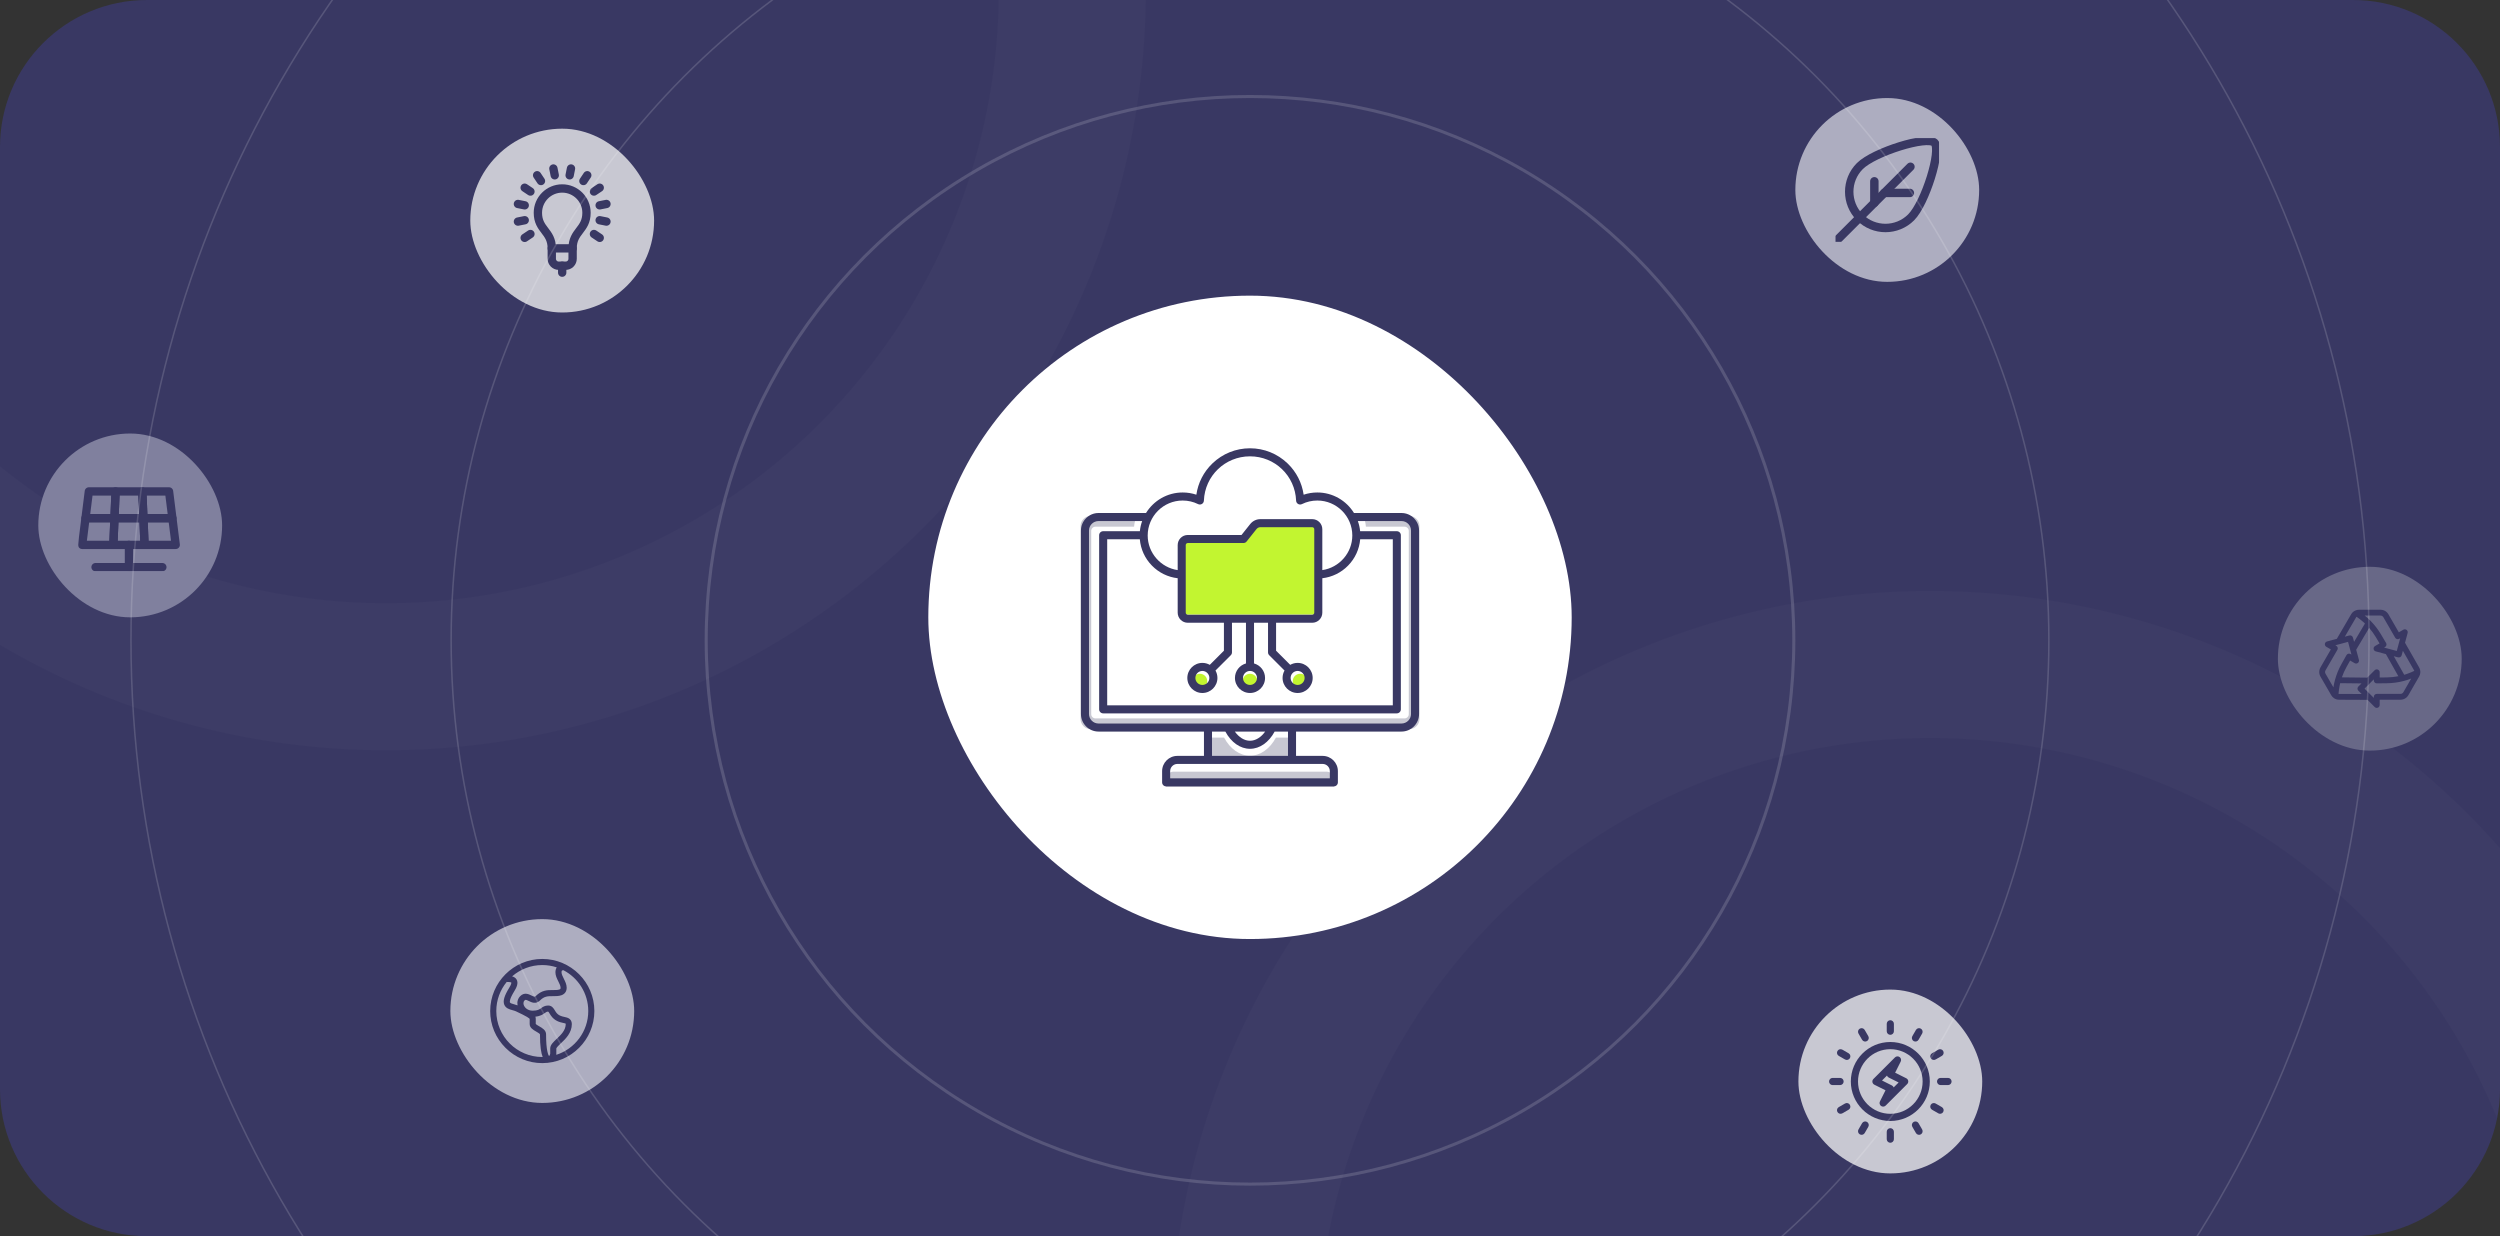 <svg xmlns="http://www.w3.org/2000/svg" width="1632" height="807" viewBox="0 0 1632 807" fill="none"><rect x="0" y="0" width="1632" height="807" fill="#333333" stroke="none"/><g clip-path="url(#clip0_2_525)"><rect width="1632" height="806.975" fill="#393863"></rect><circle cx="252" cy="-6.219" r="448" stroke="white" stroke-opacity="0.02" stroke-width="96"></circle><circle cx="1260" cy="881.781" r="448" stroke="white" stroke-opacity="0.02" stroke-width="96"></circle><rect x="606" y="193" width="420" height="420" rx="210" fill="white"></rect><path d="M823.231 341.054C822.065 341.054 821.146 341.497 820.42 342.409L813.666 350.9C813.141 351.559 812.344 351.944 811.502 351.944H773.243C772.471 351.944 771.843 352.572 771.843 353.343V399.792C771.843 400.564 772.471 401.192 773.243 401.192H858.758C859.529 401.192 860.157 400.564 860.157 399.792V342.454C860.157 341.682 859.529 341.054 858.758 341.054H823.231Z" fill="#C2F530"></path><path d="M778.469 444.639C778.469 447.291 780.628 449.449 783.28 449.449C785.932 449.449 788.091 447.291 788.091 444.639C788.091 441.987 785.933 439.829 783.28 439.829C780.627 439.829 778.469 441.986 778.469 444.639Z" fill="#C2F530"></path><path d="M920.089 336.845H890.105C890.897 339.061 891.435 341.397 891.677 343.819H916.885C918.412 343.819 919.651 345.058 919.651 346.585V466.214C919.651 467.741 918.412 468.979 916.885 468.979H715.116C713.588 468.979 712.35 467.741 712.35 466.214V346.585C712.35 345.058 713.588 343.819 715.116 343.819H740.324C740.565 341.397 741.103 339.061 741.896 336.845H711.912C708.307 336.845 705.375 339.777 705.375 343.381V469.418C705.375 473.022 708.307 475.954 711.912 475.954H920.089C923.693 475.954 926.625 473.022 926.625 469.418V343.381C926.625 339.777 923.693 336.845 920.089 336.845H920.089Z" fill="#C8C8D2"></path><path d="M853.531 444.639C853.531 441.987 851.373 439.829 848.72 439.829C846.067 439.829 843.91 441.986 843.91 444.639C843.91 447.292 846.068 449.449 848.72 449.449C851.372 449.449 853.531 447.291 853.531 444.639Z" fill="#C2F530"></path><path d="M761.145 508.676V513.625H870.855V508.676C870.855 505.947 868.635 503.727 865.906 503.727H766.095C763.365 503.727 761.146 505.947 761.146 508.676H761.145Z" fill="#C8C8D2"></path><path d="M799.067 481.485H789.897V498.196H842.104V481.485H832.934C828.929 488.933 822.698 493.325 816.001 493.325C809.303 493.325 803.072 488.933 799.067 481.485Z" fill="#C8C8D2"></path><path d="M811.189 444.639C811.189 447.291 813.347 449.449 816 449.449C818.653 449.449 820.811 447.291 820.811 444.639C820.811 441.987 818.653 439.829 816 439.829C813.347 439.829 811.189 441.986 811.189 444.639Z" fill="#C2F530"></path><path d="M914.895 334.891H883.883C878.936 326.859 870.062 321.492 859.956 321.492C856.874 321.492 853.881 321.979 851.019 322.943C849.907 315.194 846.266 308.055 840.553 302.547C833.927 296.159 825.207 292.64 816.001 292.64C806.795 292.64 798.074 296.159 791.448 302.547C785.735 308.055 782.095 315.194 780.983 322.943C778.12 321.979 775.127 321.492 772.045 321.492C761.939 321.492 753.066 326.859 748.118 334.891H717.106C710.783 334.891 705.64 340.034 705.64 346.356V466.103C705.64 472.425 710.783 477.568 717.106 477.568H785.944V493.445H768.585C763.094 493.445 758.627 497.912 758.627 503.402V510.732C758.627 512.183 759.804 513.36 761.255 513.36H870.745C872.196 513.36 873.373 512.183 873.373 510.732V503.402C873.373 497.912 868.906 493.445 863.416 493.445H846.056V477.568H914.895C921.217 477.568 926.36 472.425 926.36 466.103V346.356C926.36 340.034 921.217 334.891 914.895 334.891ZM772.044 326.747C775.577 326.747 778.965 327.533 782.113 329.083C782.91 329.475 783.853 329.438 784.618 328.983C785.382 328.527 785.864 327.717 785.899 326.828C786.531 310.604 799.754 297.896 816 297.896C832.247 297.896 845.469 310.604 846.101 326.828C846.136 327.717 846.618 328.527 847.382 328.983C848.147 329.438 849.089 329.475 849.888 329.083C853.036 327.533 856.423 326.747 859.956 326.747C872.544 326.747 882.786 336.988 882.786 349.577C882.786 360.953 874.222 370.566 863.209 372.166V345.475C863.209 341.844 860.255 338.889 856.624 338.889H822.871C820.175 338.889 817.766 340.051 816.088 342.161L810.459 349.236H775.377C771.746 349.236 768.792 352.189 768.792 355.82V372.165C757.779 370.565 749.215 360.952 749.215 349.576C749.215 336.988 759.457 326.747 772.045 326.747L772.044 326.747ZM857.954 345.475V399.952C857.954 400.685 857.357 401.282 856.624 401.282H775.377C774.644 401.282 774.047 400.685 774.047 399.952V355.821C774.047 355.088 774.644 354.492 775.377 354.492H811.727C812.527 354.492 813.284 354.127 813.783 353.5L820.2 345.433C820.89 344.566 821.763 344.145 822.871 344.145H856.624C857.357 344.145 857.954 344.741 857.954 345.475ZM751.961 369.208C756.507 373.859 762.409 376.738 768.792 377.471V399.951C768.792 403.582 771.746 406.537 775.377 406.537H798.977V424.781L789.747 434.011C788.318 433.201 786.67 432.735 784.913 432.735C779.495 432.735 775.088 437.143 775.088 442.561C775.088 447.979 779.495 452.386 784.913 452.386C790.331 452.386 794.739 447.978 794.739 442.561C794.739 440.804 794.274 439.156 793.463 437.727L803.463 427.727C803.956 427.235 804.233 426.566 804.233 425.869V406.537H813.373V433.095C809.228 434.247 806.175 438.053 806.175 442.56C806.175 447.978 810.583 452.386 816.001 452.386C821.419 452.386 825.827 447.978 825.827 442.56C825.827 438.053 822.774 434.247 818.628 433.095V406.537H827.769V425.869C827.769 426.566 828.046 427.235 828.539 427.727L838.539 437.727C837.729 439.155 837.263 440.804 837.263 442.561C837.263 447.978 841.67 452.386 847.089 452.386C852.507 452.386 856.915 447.978 856.915 442.561C856.915 437.143 852.507 432.735 847.089 432.735C845.332 432.735 843.684 433.201 842.256 434.011L833.025 424.781V406.537H856.625C860.256 406.537 863.21 403.583 863.21 399.952V377.472C869.593 376.738 875.494 373.859 880.042 369.208C884.626 364.519 887.374 358.491 887.932 352.028H909.225V460.432H722.778V352.028H744.07C744.627 358.491 747.376 364.519 751.961 369.208ZM789.483 442.56C789.483 445.08 787.433 447.131 784.913 447.131C782.392 447.131 780.342 445.08 780.342 442.56C780.342 440.04 782.393 437.99 784.913 437.99C787.433 437.99 789.483 440.04 789.483 442.56ZM816 437.99C818.521 437.99 820.571 440.04 820.571 442.56C820.571 445.081 818.521 447.131 816 447.131C813.48 447.131 811.43 445.08 811.43 442.56C811.43 440.04 813.48 437.99 816 437.99ZM842.518 442.56C842.518 440.04 844.568 437.99 847.088 437.99C849.608 437.99 851.659 440.04 851.659 442.56C851.659 445.081 849.608 447.131 847.088 447.131C844.568 447.131 842.518 445.08 842.518 442.56ZM863.416 498.7C866.009 498.7 868.118 500.809 868.118 503.402V508.104H763.883V503.402C763.883 500.809 765.992 498.7 768.585 498.7H863.416H863.416ZM816.001 488.816C822.364 488.816 828.284 484.644 832.089 477.568H840.802V493.444H791.2V477.568H799.912C803.717 484.644 809.638 488.816 816.001 488.816ZM806.094 477.568H825.907C823.172 481.376 819.646 483.561 816 483.561C812.355 483.561 808.829 481.376 806.094 477.568ZM921.105 466.103C921.105 469.527 918.319 472.313 914.895 472.313H717.106C713.682 472.313 710.895 469.527 710.895 466.103V346.356C710.895 342.932 713.681 340.146 717.106 340.146H745.594C744.841 342.251 744.33 344.471 744.1 346.772H720.15C718.699 346.772 717.522 347.949 717.522 349.4V463.059C717.522 464.51 718.699 465.686 720.15 465.686H911.851C913.302 465.686 914.478 464.51 914.478 463.059V349.4C914.478 347.949 913.302 346.772 911.851 346.772H887.9C887.671 344.47 887.16 342.251 886.407 340.146H914.895C918.318 340.146 921.104 342.932 921.104 346.356V466.103L921.105 466.103Z" fill="#393863"></path><rect x="307" y="84" width="120" height="120" rx="60" fill="#C8C8D2"></rect><path d="M360.2 162.133C360.2 150.8 351.133 150.233 351.133 138.9C351.133 130.143 358.243 123.033 367 123.033C375.757 123.033 382.866 130.143 382.866 138.9C382.866 150.233 373.8 150.8 373.8 162.133" stroke="#393863" stroke-width="5.442" stroke-miterlimit="10" stroke-linecap="round" stroke-linejoin="round"></path><path d="M373.8 162.133H360.199V168.933C360.199 170.135 360.678 171.288 361.528 172.138C362.378 172.988 363.531 173.466 364.734 173.466C366.193 173.466 367.808 173.466 369.266 173.466C370.469 173.466 371.623 172.988 372.473 172.138C373.323 171.288 373.8 170.135 373.8 168.933C373.8 165.777 373.8 162.133 373.8 162.133Z" stroke="#393863" stroke-width="5.442" stroke-miterlimit="10" stroke-linecap="round" stroke-linejoin="round"></path><path d="M367 178V173.466" stroke="#393863" stroke-width="5.442" stroke-miterlimit="10" stroke-linecap="round" stroke-linejoin="round"></path><path d="M342.545 143.764L338.099 144.649" stroke="#393863" stroke-width="5.442" stroke-miterlimit="10" stroke-linecap="round" stroke-linejoin="round"></path><path d="M395.901 133.152L391.455 134.036" stroke="#393863" stroke-width="5.442" stroke-miterlimit="10" stroke-linecap="round" stroke-linejoin="round"></path><path d="M362.136 114.446L361.251 110" stroke="#393863" stroke-width="5.442" stroke-miterlimit="10" stroke-linecap="round" stroke-linejoin="round"></path><path d="M346.269 125.048L342.499 122.529" stroke="#393863" stroke-width="5.442" stroke-miterlimit="10" stroke-linecap="round" stroke-linejoin="round"></path><path d="M391.501 155.271L387.732 152.752" stroke="#393863" stroke-width="5.442" stroke-miterlimit="10" stroke-linecap="round" stroke-linejoin="round"></path><path d="M380.852 118.169L383.371 114.399" stroke="#393863" stroke-width="5.442" stroke-miterlimit="10" stroke-linecap="round" stroke-linejoin="round"></path><path d="M346.269 152.752L342.499 155.271" stroke="#393863" stroke-width="5.442" stroke-miterlimit="10" stroke-linecap="round" stroke-linejoin="round"></path><path d="M391.501 122.529L387.732 125.048" stroke="#393863" stroke-width="5.442" stroke-miterlimit="10" stroke-linecap="round" stroke-linejoin="round"></path><path d="M353.148 118.169L350.63 114.399" stroke="#393863" stroke-width="5.442" stroke-miterlimit="10" stroke-linecap="round" stroke-linejoin="round"></path><path d="M342.545 134.036L338.099 133.152" stroke="#393863" stroke-width="5.442" stroke-miterlimit="10" stroke-linecap="round" stroke-linejoin="round"></path><path d="M395.901 144.649L391.455 143.764" stroke="#393863" stroke-width="5.442" stroke-miterlimit="10" stroke-linecap="round" stroke-linejoin="round"></path><path d="M371.864 114.446L372.749 110" stroke="#393863" stroke-width="5.442" stroke-miterlimit="10" stroke-linecap="round" stroke-linejoin="round"></path><rect x="294" y="600" width="120" height="120" rx="60" fill="#ADADC0"></rect><g clip-path="url(#clip1_2_525)"><path d="M354 626C335.279 626 320 641.28 320 660C320 669.046 323.546 677.575 329.986 684.014C336.425 690.454 344.954 694 354 694C372.721 694 388 678.72 388 660C388 641.279 372.72 626 354 626ZM354 629.984C357.3 629.984 360.477 630.521 363.449 631.51C362.888 632.364 362.583 633.449 362.583 634.719C362.583 636.871 363.545 638.794 364.475 640.655C365.232 642.168 365.947 643.597 365.947 644.809C365.947 645.538 365.751 645.732 365.163 645.943C364.041 646.347 362.004 646.315 360.691 646.311C357.405 646.3 353.685 646.288 349.714 650.259C349.165 650.808 348.868 650.836 346.969 649.886C345.231 649.017 342.321 647.562 339.624 650.259C338.047 651.837 337.424 654.058 337.86 656.311C337.122 656.024 336.372 655.819 335.641 655.618C334.452 655.293 333.105 654.924 332.886 654.367C332.733 653.98 332.495 652.296 335.835 646.873C337.099 644.821 338.62 641.816 337.231 639.429C336.578 638.306 335.488 637.698 334.297 637.375C339.573 632.775 346.467 629.984 354 629.984ZM354 690.016C337.449 690.016 323.984 676.551 323.984 660C323.984 652.807 326.529 646.197 330.763 641.022C333.079 640.999 333.65 641.31 333.784 641.434C333.807 641.553 333.897 642.422 332.442 644.784C329.186 650.07 328.21 653.373 329.179 655.829C330.13 658.239 332.602 658.917 334.588 659.461C335.411 659.686 336.189 659.9 336.823 660.197C340.363 661.859 342.566 662.97 343.968 663.801C345.356 664.625 345.694 665.027 345.767 665.135V668.484C345.767 670.98 348.124 672.328 350.018 673.411C350.785 673.85 352.382 674.763 352.494 675.21C352.494 683.158 353.262 687.533 354.253 690.012C354.169 690.013 354.085 690.016 354 690.016ZM359.182 687.862C359.195 688.268 358.803 689.096 358.436 689.454C357.932 688.774 356.478 685.885 356.478 675.21C356.478 672.517 353.993 671.095 351.996 669.953C351.293 669.551 349.991 668.814 349.738 668.407V665.121C349.738 664.584 349.652 664.105 349.48 663.675C352.79 663.37 354.403 662.204 355.627 661.319C356.486 660.698 356.917 660.386 357.849 660.386C357.876 660.386 357.89 660.388 357.889 660.388C358.099 660.491 358.544 661.235 358.81 661.68C359.032 662.051 359.284 662.471 359.574 662.891C362.106 666.548 365.408 667.271 367.593 667.75C368.173 667.877 369.034 668.065 369.29 668.236C369.298 668.276 369.31 668.355 369.31 668.484C369.31 672.597 366.157 675.576 363.376 678.204C361.146 680.31 359.181 682.13 359.181 684.437L359.181 684.659C359.178 687.726 359.18 687.801 359.182 687.862ZM363.146 688.589C363.19 688.305 363.173 688.025 363.165 687.754C363.164 687.647 363.163 687.015 363.166 684.663L363.166 684.437C363.166 684.434 363.219 684.149 363.819 683.419C364.379 682.737 365.221 681.942 366.112 681.1C369.143 678.236 373.294 674.314 373.294 668.484C373.294 666.487 372.287 665.424 371.442 664.885C370.558 664.321 369.532 664.096 368.446 663.858C366.501 663.432 364.49 662.991 362.85 660.624C362.635 660.312 362.438 659.983 362.23 659.635C361.414 658.271 360.296 656.402 357.849 656.402C355.627 656.402 354.332 657.338 353.292 658.091C352.101 658.952 350.976 659.765 347.76 659.765C344.565 659.765 342.664 657.914 342.008 656.329C341.759 655.73 341.305 654.213 342.442 653.076C342.991 652.528 343.287 652.5 345.187 653.45C346.925 654.319 349.835 655.773 352.531 653.076C355.33 650.278 357.691 650.286 360.678 650.295C362.578 650.302 364.762 650.321 366.511 649.692C368.717 648.899 369.931 647.164 369.931 644.808C369.931 642.656 368.969 640.733 368.039 638.872C367.283 637.359 366.568 635.93 366.568 634.718C366.568 633.733 366.753 633.378 367.8 633.35C377.425 638.355 384.016 648.422 384.016 660C384.016 673.363 375.238 684.712 363.146 688.589Z" fill="#393863"></path></g><rect x="25" y="283" width="120" height="120" rx="60" fill="#80809E"></rect><g clip-path="url(#clip2_2_525)"><mask id="mask0_2_525" style="mask-type:luminance" maskUnits="userSpaceOnUse" x="50" y="280" width="94" height="93"><path d="M50.928 280.284H143.597V372.954H50.928V280.284Z" fill="white"></path></mask><g mask="url(#mask0_2_525)"><path d="M75.453 320.803H58.005L55.824 338.251H74.726L75.453 320.803Z" stroke="#393863" stroke-width="5.43" stroke-miterlimit="10" stroke-linecap="round" stroke-linejoin="round"></path><path d="M74.725 338.251H55.823L53.643 355.699H73.998L74.725 338.251Z" stroke="#393863" stroke-width="5.43" stroke-miterlimit="10" stroke-linecap="round" stroke-linejoin="round"></path></g><path d="M93.628 338.252H74.726L73.999 355.7H94.355L93.628 338.252Z" stroke="#393863" stroke-width="5.43" stroke-miterlimit="10" stroke-linecap="round" stroke-linejoin="round"></path><path d="M112.529 338.252H93.627L94.354 355.7H114.71L112.529 338.252Z" stroke="#393863" stroke-width="5.43" stroke-miterlimit="10" stroke-linecap="round" stroke-linejoin="round"></path><path d="M92.9 320.806H75.453L74.726 338.253H93.628L92.9 320.806Z" stroke="#393863" stroke-width="5.43" stroke-miterlimit="10" stroke-linecap="round" stroke-linejoin="round"></path><path d="M110.348 320.806H92.9L93.627 338.253H112.529L110.348 320.806Z" stroke="#393863" stroke-width="5.43" stroke-miterlimit="10" stroke-linecap="round" stroke-linejoin="round"></path><mask id="mask1_2_525" style="mask-type:luminance" maskUnits="userSpaceOnUse" x="50" y="312" width="70" height="61"><path d="M50.928 312.999H119.072V372.999H50.928V312.999Z" fill="white"></path></mask><g mask="url(#mask1_2_525)"><path d="M62.367 370.238H105.987" stroke="#393863" stroke-width="5.43" stroke-miterlimit="10" stroke-linecap="round" stroke-linejoin="round"></path><path d="M84.177 355.698V370.238" stroke="#393863" stroke-width="5.43" stroke-miterlimit="10" stroke-linecap="round" stroke-linejoin="round"></path></g></g><rect x="1172" y="64" width="120" height="120" rx="60" fill="#ADADC0"></rect><g clip-path="url(#clip3_2_525)"><mask id="mask2_2_525" style="mask-type:luminance" maskUnits="userSpaceOnUse" x="1198" y="90" width="69" height="69"><path d="M1198 90.001H1266V158.001H1198V90.001Z" fill="white"></path></mask><g mask="url(#mask2_2_525)"><path d="M1262.84 93.159C1267.61 97.931 1256.81 132.658 1247.57 141.9C1238.33 151.143 1223.34 151.143 1214.1 141.9C1204.86 132.658 1204.86 117.673 1214.1 108.43C1223.34 99.188 1258.07 88.386 1262.84 93.159Z" stroke="#393863" stroke-width="5.505" stroke-miterlimit="22.926" stroke-linecap="round" stroke-linejoin="round"></path><path d="M1247.14 108.858L1199.99 156.009" stroke="#393863" stroke-width="5.505" stroke-miterlimit="22.926" stroke-linecap="round" stroke-linejoin="round"></path><path d="M1230.05 125.953H1246.77" stroke="#393863" stroke-width="5.505" stroke-miterlimit="22.926" stroke-linecap="round" stroke-linejoin="round"></path><path d="M1223.58 132.416V118.342" stroke="#393863" stroke-width="5.505" stroke-miterlimit="22.926" stroke-linecap="round" stroke-linejoin="round"></path></g></g><rect x="1487" y="370" width="120" height="120" rx="60" fill="#686887"></rect><g clip-path="url(#clip4_2_525)"><path d="M1579.98 439.202C1580.08 437.99 1579.82 436.791 1579.22 435.736L1570 419.596L1571.71 413.202C1571.91 412.458 1571.64 411.667 1571.03 411.199C1570.42 410.73 1569.59 410.675 1568.92 411.06L1565.95 412.776L1559.15 401.004C1558.09 399.171 1556.12 398.031 1554 398.031H1539.97C1539.11 398.031 1538.25 398.223 1537.47 398.585C1537.47 398.586 1537.47 398.586 1537.47 398.587C1537.47 398.587 1537.47 398.587 1537.47 398.587C1537.46 398.587 1537.46 398.588 1537.46 398.588C1537.46 398.589 1537.46 398.59 1537.46 398.59C1536.36 399.105 1535.45 399.931 1534.84 400.979L1525.47 417.035L1519.08 418.748C1518.33 418.948 1517.78 419.575 1517.68 420.339C1517.58 421.102 1517.95 421.851 1518.62 422.236L1521.59 423.952L1514.79 435.723C1513.74 437.557 1513.74 439.834 1514.79 441.667L1521.81 453.817C1522.24 454.563 1522.84 455.217 1523.54 455.711C1523.54 455.711 1523.54 455.712 1523.54 455.712V455.712C1523.55 455.713 1523.55 455.713 1523.55 455.714C1523.55 455.715 1523.55 455.715 1523.55 455.716C1524.55 456.413 1525.71 456.785 1526.93 456.79L1545.52 456.874L1550.2 461.555C1550.78 462.137 1551.69 462.277 1552.42 461.897C1553.05 461.573 1553.45 460.911 1553.45 460.209V456.776L1567.04 456.778H1567.04C1569.16 456.778 1571.13 455.639 1572.19 453.807L1579.2 441.656C1579.63 440.915 1579.9 440.073 1579.98 439.221C1579.98 439.216 1579.98 439.211 1579.98 439.206C1579.98 439.205 1579.98 439.205 1579.98 439.204C1579.98 439.204 1579.98 439.204 1579.98 439.204C1579.98 439.203 1579.98 439.203 1579.98 439.202ZM1575.91 437.625C1575.96 437.701 1576 437.791 1576.03 437.874C1576.06 437.949 1576.04 437.943 1575.97 437.974C1575.24 438.33 1574.5 438.667 1573.75 438.982C1572.86 439.352 1571.97 439.693 1571.06 440C1570.53 440.178 1570.01 440.346 1569.48 440.502L1562.66 428.379L1565.47 429.131C1566.47 429.4 1567.53 428.786 1567.8 427.785L1568.6 424.822L1575.91 437.625ZM1552.27 437.099C1551.56 436.804 1550.74 436.967 1550.2 437.512L1545.34 442.368L1528.78 442.175C1529.59 439.807 1530.62 437.514 1531.84 435.332L1534.16 431.206L1537.11 432.912C1537.78 433.297 1538.61 433.242 1539.22 432.774C1539.83 432.305 1540.1 431.514 1539.9 430.77L1538.12 424.136L1546.57 409.888C1548.22 411.777 1549.69 413.813 1550.97 415.964L1553.38 420.03L1550.43 421.735C1549.76 422.12 1549.39 422.869 1549.49 423.633C1549.59 424.396 1550.14 425.024 1550.89 425.223L1557.52 427.001L1565.64 441.441C1563.18 441.921 1560.68 442.179 1558.18 442.21L1553.45 442.269L1553.45 438.859C1553.45 438.088 1552.98 437.394 1552.27 437.099ZM1554 401.839C1554.76 401.839 1555.47 402.248 1555.85 402.908L1563.6 416.329C1563.85 416.766 1564.27 417.086 1564.76 417.216C1565.24 417.347 1565.76 417.278 1566.2 417.026L1566.84 416.656L1564.62 424.96L1556.31 422.735L1556.96 422.364C1557.4 422.11 1557.72 421.689 1557.85 421.197C1557.97 420.705 1557.9 420.181 1557.64 419.743L1554.24 414.018C1552.38 410.895 1550.15 407.994 1547.6 405.397C1546.38 404.124 1545.05 402.944 1543.68 401.839H1554ZM1530.7 415.634L1538.13 402.897C1538.17 402.831 1538.24 402.669 1538.31 402.634C1538.36 402.609 1538.54 402.766 1538.6 402.807C1538.81 402.948 1539.02 403.092 1539.22 403.238C1539.63 403.525 1540.03 403.819 1540.42 404.121C1541.18 404.696 1541.91 405.298 1542.62 405.924C1543.04 406.286 1543.44 406.655 1543.84 407.032L1536.75 418.993L1535.99 416.186C1535.73 415.185 1534.66 414.572 1533.66 414.84L1530.7 415.634ZM1518.09 439.763C1517.71 439.105 1517.71 438.287 1518.09 437.628L1525.84 424.208C1526.09 423.771 1526.16 423.251 1526.03 422.763C1525.9 422.276 1525.58 421.86 1525.15 421.607L1524.5 421.237L1527.21 420.51C1527.21 420.51 1527.22 420.51 1527.22 420.51L1532.81 419.011L1534.24 424.347V424.348L1535.03 427.315L1534.39 426.944C1533.95 426.69 1533.43 426.623 1532.94 426.757C1532.44 426.892 1532.03 427.218 1531.78 427.662L1528.52 433.469C1526.74 436.639 1525.35 440.023 1524.37 443.527C1523.88 445.218 1523.52 446.962 1523.25 448.702L1518.09 439.763ZM1541.69 453.049L1526.94 452.982C1526.85 452.982 1526.61 453.033 1526.6 452.902C1526.6 452.812 1526.62 452.707 1526.63 452.618C1526.64 452.473 1526.65 452.327 1526.67 452.181C1526.72 451.581 1526.78 450.983 1526.86 450.385C1526.98 449.453 1527.13 448.524 1527.31 447.601C1527.42 447.056 1527.54 446.512 1527.67 445.97L1541.58 446.132L1539.52 448.187C1538.79 448.921 1538.79 450.147 1539.52 450.88L1541.69 453.049ZM1568.89 451.903C1568.51 452.561 1567.8 452.97 1567.04 452.97C1567.04 452.97 1567.04 452.97 1567.04 452.97L1551.54 452.968C1551.54 452.968 1551.54 452.968 1551.54 452.968C1551.04 452.968 1550.56 453.168 1550.2 453.525C1549.84 453.882 1549.64 454.367 1549.64 454.872V455.613L1547.66 453.628L1547.65 453.627L1543.56 449.533L1549.64 443.455V444.196C1549.64 444.705 1549.84 445.193 1550.21 445.551C1550.57 445.908 1551.06 446.107 1551.57 446.1L1558.23 446.017C1561.86 445.972 1565.49 445.488 1569.01 444.581C1570.72 444.162 1572.41 443.599 1574.05 442.964L1568.89 451.903Z" fill="#393863"></path></g><rect x="1174" y="646" width="120" height="120" rx="60" fill="#C8C8D2"></rect><g clip-path="url(#clip5_2_525)"><path d="M1234 680.219C1219.78 680.219 1208.22 691.784 1208.22 706C1208.22 720.216 1219.78 731.781 1234 731.781C1248.22 731.781 1259.78 720.216 1259.78 706C1259.78 691.784 1248.22 680.219 1234 680.219ZM1234 727.094C1222.37 727.094 1212.91 717.631 1212.91 706C1212.91 694.369 1222.37 684.906 1234 684.906C1245.63 684.906 1255.09 694.369 1255.09 706C1255.09 717.631 1245.63 727.094 1234 727.094Z" fill="#393863"></path><path d="M1234 736.469C1232.71 736.469 1231.66 737.518 1231.66 738.812V743.656C1231.66 744.951 1232.71 746 1234 746C1235.29 746 1236.34 744.951 1236.34 743.656V738.812C1236.34 737.518 1235.29 736.469 1234 736.469Z" fill="#393863"></path><path d="M1234 666C1232.71 666 1231.66 667.049 1231.66 668.344V673.188C1231.66 674.482 1232.71 675.531 1234 675.531C1235.29 675.531 1236.34 674.482 1236.34 673.188V668.344C1236.34 667.049 1235.29 666 1234 666Z" fill="#393863"></path><path d="M1271.66 703.656H1266.81C1265.52 703.656 1264.47 704.706 1264.47 706C1264.47 707.294 1265.52 708.344 1266.81 708.344H1271.66C1272.95 708.344 1274 707.294 1274 706C1274 704.706 1272.95 703.656 1271.66 703.656Z" fill="#393863"></path><path d="M1201.19 703.656H1196.34C1195.05 703.656 1194 704.706 1194 706C1194 707.294 1195.05 708.344 1196.34 708.344H1201.19C1202.48 708.344 1203.53 707.294 1203.53 706C1203.53 704.706 1202.48 703.656 1201.19 703.656Z" fill="#393863"></path><path d="M1268.51 686.079C1267.86 684.958 1266.43 684.573 1265.3 685.221L1261.24 687.568C1260.12 688.215 1259.73 689.648 1260.38 690.769C1261.03 691.894 1262.47 692.272 1263.58 691.627L1267.65 689.28C1268.77 688.633 1269.15 687.199 1268.51 686.079Z" fill="#393863"></path><path d="M1207.62 721.232C1206.97 720.111 1205.54 719.727 1204.42 720.374L1200.35 722.721C1199.23 723.368 1198.85 724.801 1199.49 725.922C1200.14 727.049 1201.58 727.424 1202.7 726.78L1206.76 724.433C1207.88 723.786 1208.27 722.353 1207.62 721.232Z" fill="#393863"></path><path d="M1253.92 671.495C1252.8 670.847 1251.37 671.232 1250.72 672.352L1248.37 676.417C1247.73 677.538 1248.11 678.972 1249.23 679.619C1250.35 680.264 1251.78 679.886 1252.43 678.761L1254.78 674.696C1255.43 673.575 1255.04 672.142 1253.92 671.495Z" fill="#393863"></path><path d="M1218.77 732.381C1217.65 731.734 1216.21 732.118 1215.57 733.239L1213.22 737.304C1212.57 738.425 1212.96 739.858 1214.08 740.506C1215.2 741.151 1216.63 740.773 1217.28 739.648L1219.63 735.583C1220.27 734.462 1219.89 733.028 1218.77 732.381Z" fill="#393863"></path><path d="M1206.76 687.568L1202.7 685.221C1201.57 684.573 1200.14 684.958 1199.49 686.079C1198.85 687.199 1199.23 688.633 1200.35 689.28L1204.42 691.627C1205.53 692.272 1206.97 691.894 1207.62 690.769C1208.27 689.648 1207.88 688.215 1206.76 687.568Z" fill="#393863"></path><path d="M1267.65 722.721L1263.58 720.374C1262.46 719.727 1261.03 720.111 1260.38 721.232C1259.73 722.352 1260.12 723.786 1261.24 724.433L1265.3 726.78C1266.42 727.425 1267.86 727.047 1268.51 725.922C1269.15 724.801 1268.77 723.368 1267.65 722.721Z" fill="#393863"></path><path d="M1219.63 676.417L1217.28 672.352C1216.63 671.232 1215.2 670.847 1214.08 671.495C1212.96 672.142 1212.57 673.575 1213.22 674.696L1215.57 678.761C1216.22 679.886 1217.65 680.264 1218.77 679.619C1219.89 678.972 1220.27 677.538 1219.63 676.417Z" fill="#393863"></path><path d="M1254.78 737.304L1252.43 733.239C1251.79 732.118 1250.35 731.734 1249.23 732.381C1248.11 733.028 1247.73 734.462 1248.37 735.583L1250.72 739.648C1251.37 740.774 1252.81 741.15 1253.92 740.506C1255.04 739.858 1255.43 738.425 1254.78 737.304Z" fill="#393863"></path><path d="M1245.69 705.625C1245.57 704.881 1245.1 704.241 1244.42 703.904L1237.14 700.264L1240.78 692.986C1241.3 691.958 1240.99 690.708 1240.06 690.036C1239.13 689.364 1237.84 689.467 1237.03 690.28L1222.97 704.343C1222.43 704.875 1222.19 705.632 1222.31 706.375C1222.43 707.119 1222.9 707.759 1223.58 708.096L1230.86 711.736L1227.22 719.014C1226.7 720.043 1227.01 721.292 1227.94 721.964C1228.88 722.643 1230.17 722.524 1230.97 721.72L1245.03 707.657C1245.56 707.125 1245.81 706.368 1245.69 705.625ZM1236.19 709.866C1235.99 709.33 1235.6 708.867 1235.05 708.591L1228.58 705.358L1231.81 702.134C1232.01 702.67 1232.4 703.133 1232.95 703.409L1239.42 706.642L1236.19 709.866Z" fill="#393863"></path></g><circle cx="816" cy="418" r="521.5" stroke="white" stroke-opacity="0.15"></circle><circle cx="816" cy="418" r="730.5" stroke="white" stroke-opacity="0.15"></circle><circle cx="816" cy="418" r="355" stroke="white" stroke-opacity="0.15" stroke-width="2"></circle></g><defs><clipPath id="clip0_2_525"><path d="M0 96C0 42.981 42.981 0 96 0H1536C1589.02 0 1632 42.981 1632 96V710.975C1632 763.994 1589.02 806.975 1536 806.975H96C42.981 806.975 0 763.994 0 710.975V96Z" fill="white"></path></clipPath><clipPath id="clip1_2_525"><rect width="68" height="68" fill="white" transform="translate(320 626)"></rect></clipPath><clipPath id="clip2_2_525"><rect width="68.144" height="60" fill="white" transform="translate(50.928 313)"></rect></clipPath><clipPath id="clip3_2_525"><rect width="68" height="68" fill="white" transform="translate(1198 90)"></rect></clipPath><clipPath id="clip4_2_525"><rect width="66" height="66" fill="white" transform="translate(1514 397)"></rect></clipPath><clipPath id="clip5_2_525"><rect width="80" height="80" fill="white" transform="translate(1194 666)"></rect></clipPath></defs></svg>
